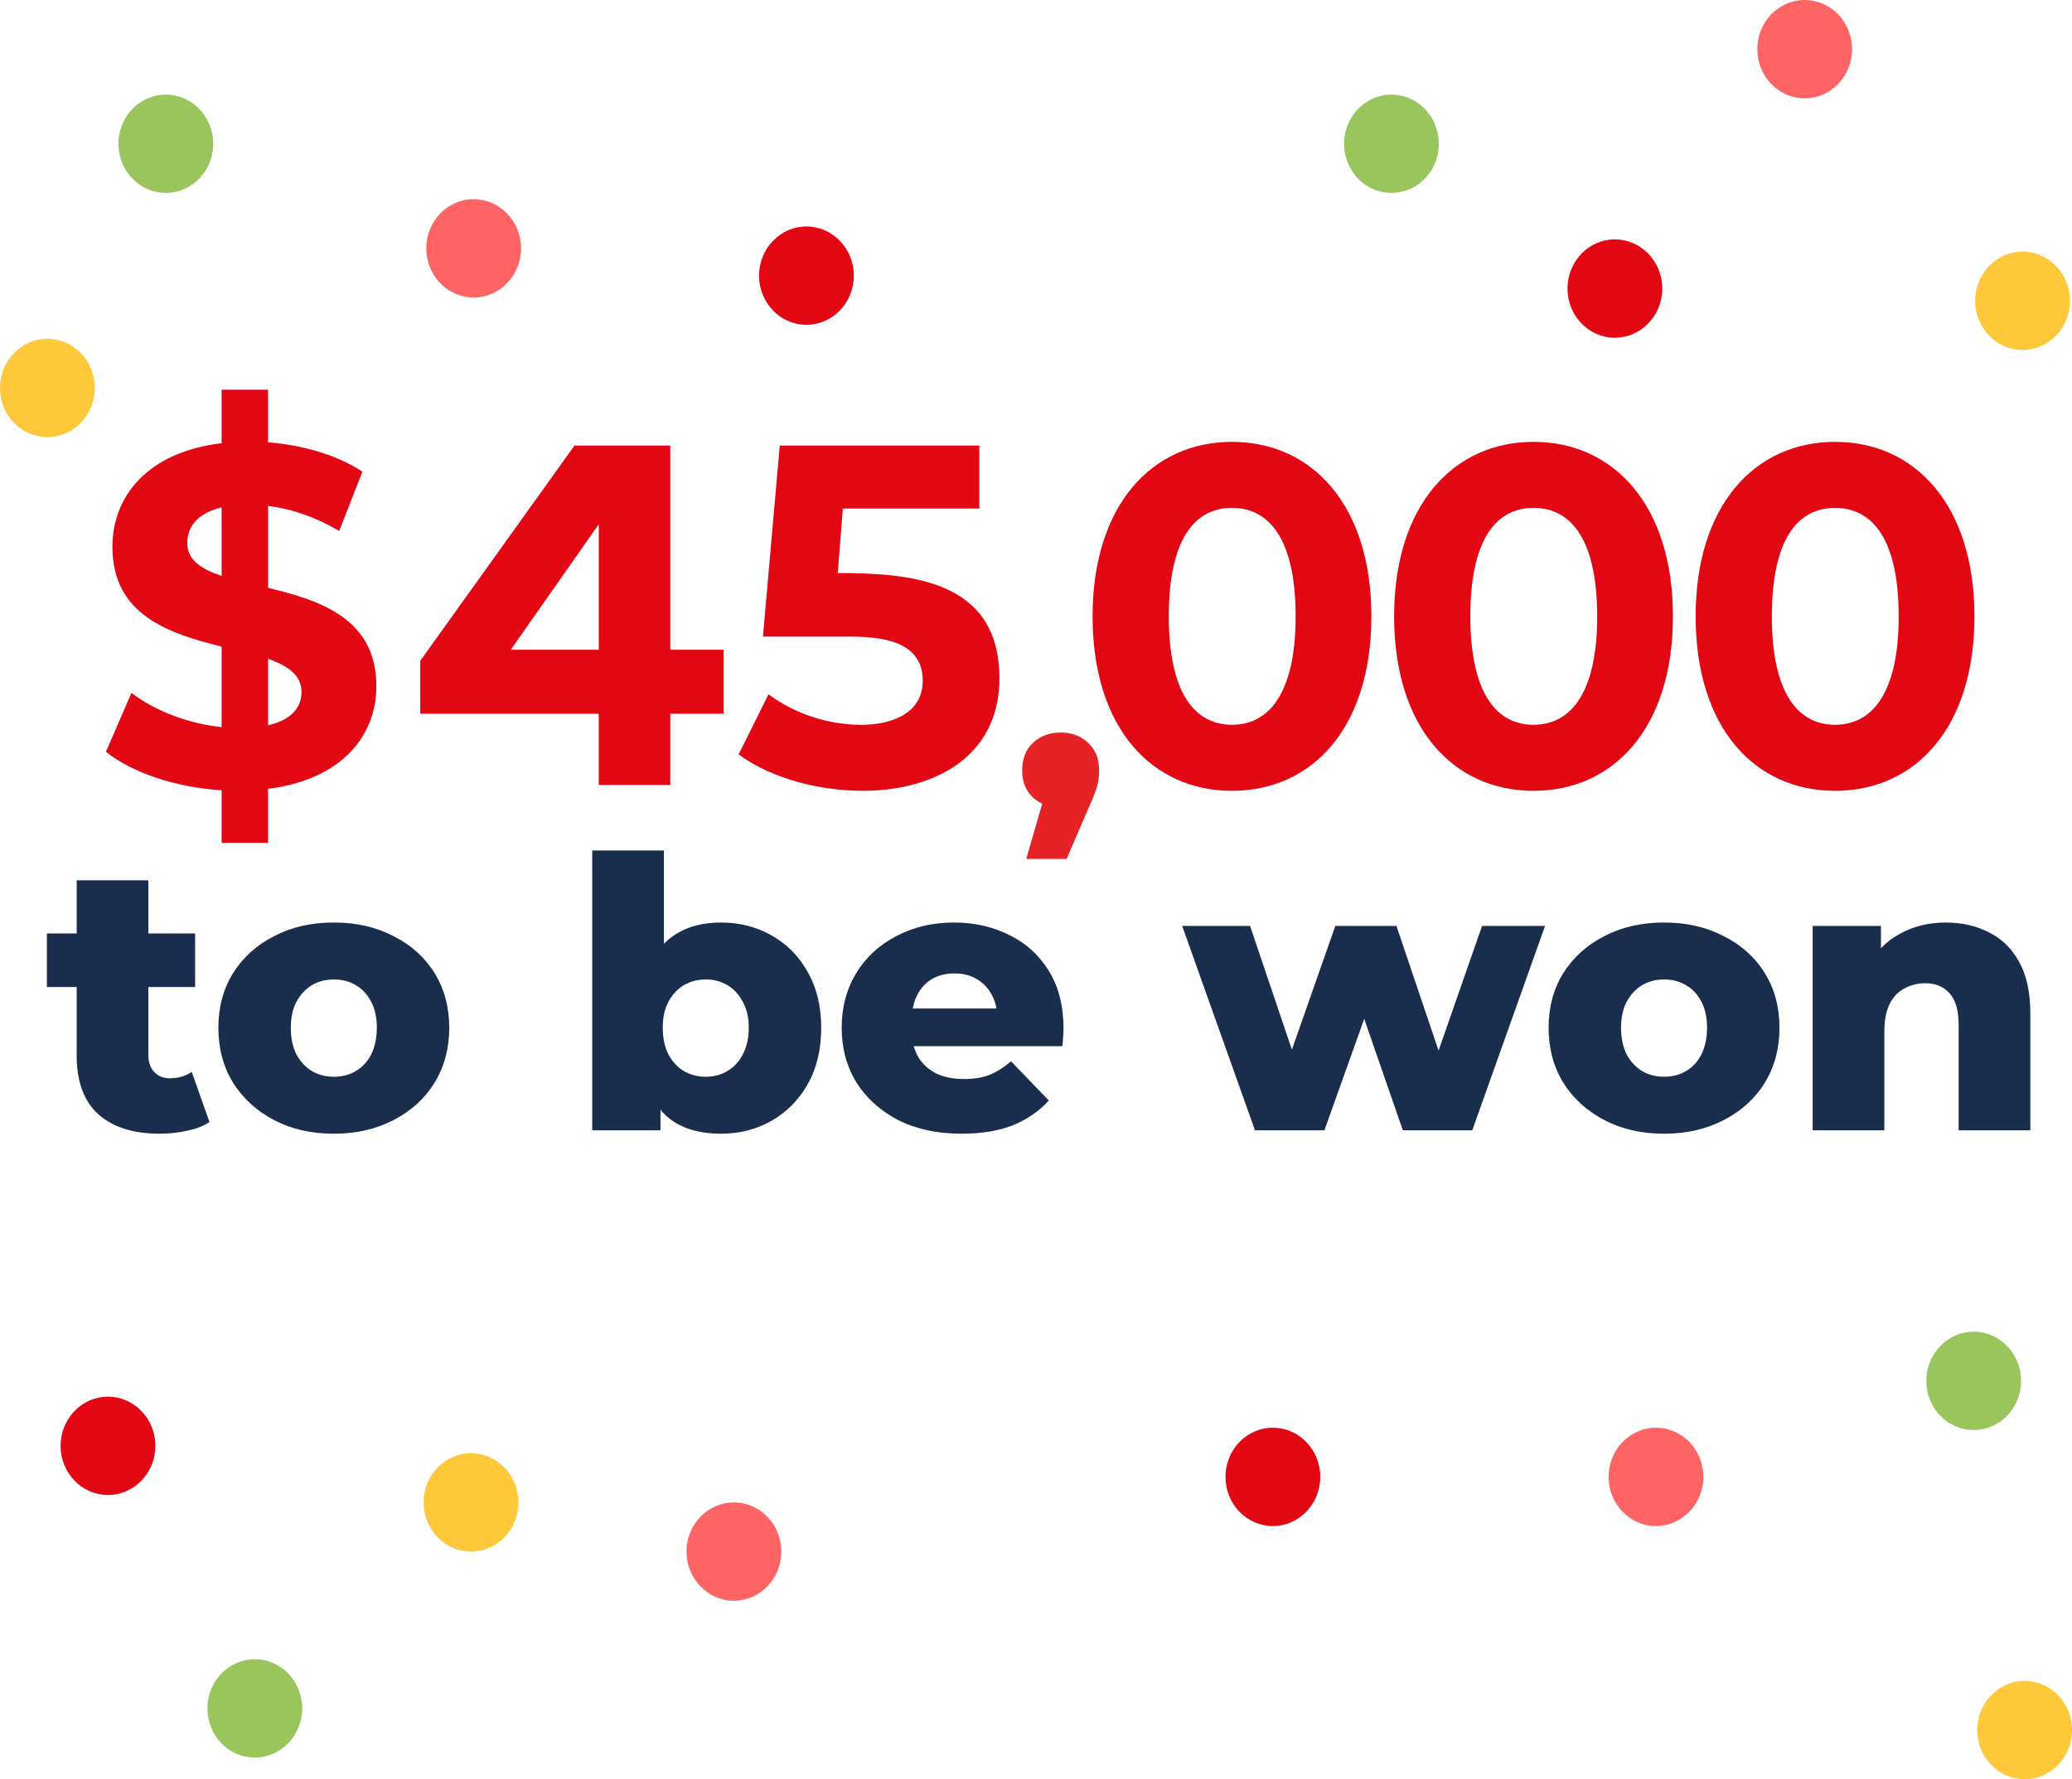 <svg width="489" height="420" viewBox="0 0 489 420" fill="none" xmlns="http://www.w3.org/2000/svg">
<g clip-path="url(#clip0_344_7589)">
<path d="M22.361 91.579C22.361 97.987 17.351 103.186 11.176 103.186C5 103.186 0 97.987 0 91.579C0 85.172 5.01 79.973 11.185 79.973C17.361 79.973 22.37 85.172 22.37 91.579" fill="#FFC73A"/>
<path d="M488.509 71.006C488.509 77.414 483.499 82.612 477.323 82.612C471.148 82.612 466.138 77.414 466.138 71.006C466.138 64.598 471.148 59.4 477.323 59.4C483.499 59.4 488.509 64.598 488.509 71.006Z" fill="#FFC73A"/>
<path d="M392.302 68.117C392.302 74.525 387.292 79.723 381.117 79.723C374.941 79.723 369.932 74.525 369.932 68.117C369.932 61.709 374.941 56.511 381.117 56.511C387.292 56.511 392.302 61.709 392.302 68.117Z" fill="#E30613"/>
<path d="M201.508 65.068C201.508 71.476 196.498 76.674 190.322 76.674C184.147 76.674 179.137 71.476 179.137 65.068C179.137 58.66 184.147 53.462 190.322 53.462C196.498 53.462 201.508 58.66 201.508 65.068Z" fill="#E30613"/>
<path d="M48.633 40.057C45.377 45.505 38.479 47.174 33.238 43.795C27.987 40.416 26.378 33.259 29.635 27.821C32.891 22.372 39.789 20.703 45.03 24.082C50.281 27.461 51.89 34.618 48.633 40.057Z" fill="#9AC55D"/>
<path d="M337.889 40.057C334.632 45.505 327.734 47.174 322.493 43.795C317.243 40.416 315.634 33.259 318.89 27.821C322.147 22.372 329.045 20.703 334.286 24.082C339.527 27.461 341.145 34.618 337.889 40.057Z" fill="#9AC55D"/>
<path d="M437.101 11.606C437.101 18.014 432.091 23.212 425.916 23.212C419.74 23.212 414.73 18.014 414.73 11.606C414.73 5.198 419.74 0 425.916 0C432.091 0 437.101 5.198 437.101 11.606Z" fill="#FF6464"/>
<path d="M122.97 58.62C122.97 65.028 117.96 70.227 111.785 70.227C105.609 70.227 100.6 65.028 100.6 58.62C100.6 52.213 105.609 47.014 111.785 47.014C117.96 47.014 122.97 52.213 122.97 58.62Z" fill="#FF6464"/>
<path d="M36.667 341.306C36.667 347.714 31.658 352.912 25.482 352.912C19.307 352.912 14.297 347.714 14.297 341.306C14.297 334.898 19.307 329.7 25.482 329.7C31.658 329.7 36.667 334.898 36.667 341.306Z" fill="#E30613"/>
<path d="M311.587 348.634C311.587 355.042 306.577 360.24 300.402 360.24C294.227 360.24 289.217 355.042 289.217 348.634C289.217 342.226 294.227 337.028 300.402 337.028C306.577 337.028 311.587 342.226 311.587 348.634Z" fill="#E30613"/>
<path d="M71.322 403.286C71.322 409.693 66.312 414.892 60.136 414.892C53.961 414.892 48.951 409.693 48.951 403.286C48.951 396.878 53.961 391.679 60.136 391.679C66.312 391.679 71.322 396.878 71.322 403.286Z" fill="#9AC55D"/>
<path d="M476.986 325.971C476.986 332.379 471.976 337.577 465.801 337.577C459.625 337.577 454.616 332.379 454.616 325.971C454.616 319.563 459.625 314.365 465.801 314.365C471.976 314.365 476.986 319.563 476.986 325.971Z" fill="#9AC55D"/>
<path d="M184.388 366.268C184.388 372.676 179.378 377.874 173.202 377.874C167.027 377.874 162.017 372.676 162.017 366.268C162.017 359.86 167.027 354.662 173.202 354.662C179.378 354.662 184.388 359.86 184.388 366.268Z" fill="#FF6464"/>
<path d="M402.004 348.634C402.004 355.042 396.994 360.24 390.819 360.24C384.643 360.24 379.633 355.042 379.633 348.634C379.633 342.226 384.643 337.028 390.819 337.028C396.994 337.028 402.004 342.226 402.004 348.634Z" fill="#FF6464"/>
<path d="M489 408.404C489 414.812 483.99 420.01 477.815 420.01C471.639 420.01 466.629 414.812 466.629 408.404C466.629 401.996 471.639 396.798 477.815 396.798C483.99 396.798 489 401.996 489 408.404Z" fill="#FFC73A"/>
<path d="M122.344 354.662C122.344 361.07 117.334 366.268 111.159 366.268C104.983 366.268 99.974 361.07 99.974 354.662C99.974 348.254 104.983 343.056 111.159 343.056C117.334 343.056 122.344 348.254 122.344 354.662Z" fill="#FFC73A"/>
<path d="M257.852 145.492C257.852 119.211 271.889 104.306 290.752 104.306C309.616 104.306 323.653 119.211 323.653 145.492C323.653 171.774 309.722 186.679 290.752 186.679C271.783 186.679 257.852 171.774 257.852 145.492ZM305.772 145.492C305.772 127.398 299.635 119.891 290.752 119.891C281.869 119.891 275.839 127.398 275.839 145.492C275.839 163.586 281.975 171.094 290.752 171.094C299.529 171.094 305.772 163.586 305.772 145.492Z" fill="#E30613"/>
<path d="M329.019 145.492C329.019 119.211 343.055 104.306 361.919 104.306C380.783 104.306 394.82 119.211 394.82 145.492C394.82 171.774 380.889 186.679 361.919 186.679C342.95 186.679 329.019 171.774 329.019 145.492ZM376.939 145.492C376.939 127.398 370.802 119.891 361.919 119.891C353.036 119.891 347.006 127.398 347.006 145.492C347.006 163.586 353.142 171.094 361.919 171.094C370.696 171.094 376.939 163.586 376.939 145.492Z" fill="#E30613"/>
<path d="M400.177 145.492C400.177 119.211 414.214 104.306 433.077 104.306C451.941 104.306 465.978 119.211 465.978 145.492C465.978 171.774 452.047 186.679 433.077 186.679C414.108 186.679 400.177 171.774 400.177 145.492ZM448.097 145.492C448.097 127.398 441.96 119.891 433.077 119.891C424.195 119.891 418.164 127.398 418.164 145.492C418.164 163.586 424.301 171.094 433.077 171.094C441.854 171.094 448.097 163.586 448.097 145.492Z" fill="#E30613"/>
<path d="M63.266 186.219V198.965H52.302V186.559C41.444 185.879 31.03 182.35 24.999 177.452L31.03 163.567C36.512 167.775 44.412 170.844 52.302 171.644V152.64C40.134 149.571 26.531 145.363 26.531 129.088C26.531 117.032 34.97 106.675 52.302 104.626V92H63.266V104.406C71.493 105.086 79.499 107.365 85.53 111.344L80.049 125.339C74.461 122.04 68.757 120.101 63.276 119.421V138.765C75.443 141.724 88.825 145.932 88.825 161.977C88.825 173.813 80.492 184.05 63.276 186.209L63.266 186.219ZM52.302 135.936V119.781C46.493 121.151 44.19 124.45 44.19 128.198C44.19 132.177 47.475 134.346 52.302 135.936ZM71.156 163.357C71.156 159.378 67.977 157.209 63.266 155.509V171.214C68.748 169.964 71.156 167.005 71.156 163.367V163.357Z" fill="#E30613"/>
<path d="M203.766 186.679C193.843 186.679 182.475 184.05 174.314 178.092L181.376 163.897C187.667 168.585 195.606 171.104 203.323 171.104C209.72 171.104 217.774 168.815 217.774 160.688C217.774 150.731 206.859 150.271 199.797 150.271H180.056L184.026 105.176H231.127V120.051H198.92L197.706 135.276C214.691 135.276 235.867 136.766 235.867 160.118C235.867 179.122 219.759 186.669 203.766 186.669V186.679Z" fill="#E30613"/>
<path d="M99.178 168.475V155.999L135.575 105.186H158.187V153.37H170.759V168.475H158.187V185.299H141.308V168.475H99.178ZM120.546 153.37H141.317V123.75L120.546 153.37Z" fill="#E30613"/>
<path d="M37.683 267.625C31.51 267.625 26.703 266.111 23.26 263.084C19.818 259.998 18.097 255.369 18.097 249.196V207.799H35.012V249.018C35.012 250.739 35.487 252.104 36.436 253.113C37.386 254.063 38.603 254.538 40.086 254.538C42.104 254.538 43.825 254.033 45.25 253.024L49.434 264.865C48.01 265.814 46.259 266.497 44.182 266.912C42.104 267.387 39.938 267.625 37.683 267.625ZM11.064 232.993V220.352H46.051V232.993H11.064ZM78.781 267.625C73.499 267.625 68.81 266.556 64.715 264.42C60.62 262.283 57.385 259.345 55.011 255.606C52.696 251.808 51.539 247.475 51.539 242.608C51.539 237.741 52.696 233.438 55.011 229.699C57.385 225.96 60.62 223.052 64.715 220.975C68.81 218.838 73.499 217.77 78.781 217.77C84.063 217.77 88.752 218.838 92.847 220.975C97.002 223.052 100.236 225.96 102.551 229.699C104.866 233.438 106.023 237.741 106.023 242.608C106.023 247.475 104.866 251.808 102.551 255.606C100.236 259.345 97.002 262.283 92.847 264.42C88.752 266.556 84.063 267.625 78.781 267.625ZM78.781 254.182C80.74 254.182 82.461 253.736 83.945 252.846C85.488 251.956 86.704 250.65 87.594 248.929C88.485 247.149 88.93 245.042 88.93 242.608C88.93 240.175 88.485 238.127 87.594 236.465C86.704 234.744 85.488 233.438 83.945 232.548C82.461 231.658 80.74 231.213 78.781 231.213C76.882 231.213 75.16 231.658 73.617 232.548C72.134 233.438 70.917 234.744 69.967 236.465C69.077 238.127 68.632 240.175 68.632 242.608C68.632 245.042 69.077 247.149 69.967 248.929C70.917 250.65 72.134 251.956 73.617 252.846C75.16 253.736 76.882 254.182 78.781 254.182ZM170.125 267.625C165.792 267.625 162.172 266.734 159.264 264.954C156.415 263.173 154.278 260.443 152.854 256.763C151.429 253.084 150.717 248.365 150.717 242.608C150.717 236.97 151.459 232.311 152.943 228.631C154.486 224.951 156.712 222.221 159.62 220.441C162.528 218.66 166.03 217.77 170.125 217.77C174.517 217.77 178.493 218.779 182.054 220.797C185.675 222.815 188.524 225.693 190.601 229.432C192.738 233.112 193.806 237.504 193.806 242.608C193.806 247.772 192.738 252.223 190.601 255.962C188.524 259.642 185.675 262.52 182.054 264.598C178.493 266.616 174.517 267.625 170.125 267.625ZM139.767 266.823V200.766H156.682V226.672L155.792 242.608L155.881 258.544V266.823H139.767ZM166.564 254.182C168.463 254.182 170.155 253.736 171.638 252.846C173.181 251.956 174.398 250.65 175.288 248.929C176.238 247.149 176.713 245.042 176.713 242.608C176.713 240.175 176.238 238.127 175.288 236.465C174.398 234.744 173.181 233.438 171.638 232.548C170.155 231.658 168.463 231.213 166.564 231.213C164.665 231.213 162.943 231.658 161.4 232.548C159.917 233.438 158.7 234.744 157.75 236.465C156.86 238.127 156.415 240.175 156.415 242.608C156.415 245.042 156.86 247.149 157.75 248.929C158.7 250.65 159.917 251.956 161.4 252.846C162.943 253.736 164.665 254.182 166.564 254.182ZM226.952 267.625C221.254 267.625 216.268 266.556 211.995 264.42C207.781 262.224 204.487 259.256 202.113 255.517C199.799 251.719 198.641 247.416 198.641 242.608C198.641 237.801 199.769 233.527 202.024 229.788C204.339 225.99 207.514 223.052 211.55 220.975C215.586 218.838 220.126 217.77 225.171 217.77C229.919 217.77 234.252 218.749 238.169 220.708C242.086 222.607 245.202 225.426 247.517 229.165C249.831 232.904 250.989 237.445 250.989 242.786C250.989 243.38 250.959 244.062 250.9 244.834C250.84 245.605 250.781 246.318 250.722 246.97H212.529V238.068H241.73L235.32 240.561C235.379 238.365 234.964 236.465 234.074 234.863C233.243 233.26 232.056 232.014 230.513 231.124C229.029 230.233 227.278 229.788 225.26 229.788C223.242 229.788 221.462 230.233 219.919 231.124C218.435 232.014 217.277 233.29 216.447 234.952C215.616 236.554 215.2 238.454 215.2 240.65V243.231C215.2 245.605 215.675 247.653 216.625 249.374C217.634 251.095 219.058 252.431 220.898 253.38C222.738 254.271 224.934 254.716 227.486 254.716C229.86 254.716 231.878 254.389 233.54 253.736C235.261 253.024 236.952 251.956 238.614 250.532L247.517 259.79C245.202 262.342 242.353 264.301 238.97 265.666C235.587 266.972 231.581 267.625 226.952 267.625ZM296.18 266.823L278.998 218.571H295.023L308.644 258.9H300.988L315.143 218.571H329.565L343.186 258.9H335.708L349.774 218.571H364.642L347.459 266.823H331.079L319.505 233.438H324.491L312.561 266.823H296.18ZM392.721 267.625C387.439 267.625 382.75 266.556 378.655 264.42C374.56 262.283 371.325 259.345 368.951 255.606C366.636 251.808 365.479 247.475 365.479 242.608C365.479 237.741 366.636 233.438 368.951 229.699C371.325 225.96 374.56 223.052 378.655 220.975C382.75 218.838 387.439 217.77 392.721 217.77C398.003 217.77 402.692 218.838 406.787 220.975C410.942 223.052 414.176 225.96 416.491 229.699C418.806 233.438 419.963 237.741 419.963 242.608C419.963 247.475 418.806 251.808 416.491 255.606C414.176 259.345 410.942 262.283 406.787 264.42C402.692 266.556 398.003 267.625 392.721 267.625ZM392.721 254.182C394.68 254.182 396.401 253.736 397.885 252.846C399.428 251.956 400.644 250.65 401.535 248.929C402.425 247.149 402.87 245.042 402.87 242.608C402.87 240.175 402.425 238.127 401.535 236.465C400.644 234.744 399.428 233.438 397.885 232.548C396.401 231.658 394.68 231.213 392.721 231.213C390.822 231.213 389.101 231.658 387.558 232.548C386.074 233.438 384.857 234.744 383.907 236.465C383.017 238.127 382.572 240.175 382.572 242.608C382.572 245.042 383.017 247.149 383.907 248.929C384.857 250.65 386.074 251.956 387.558 252.846C389.101 253.736 390.822 254.182 392.721 254.182ZM459.225 217.77C462.964 217.77 466.347 218.541 469.374 220.084C472.401 221.568 474.775 223.883 476.496 227.029C478.277 230.174 479.167 234.24 479.167 239.225V266.823H462.252V241.985C462.252 238.543 461.54 236.05 460.116 234.507C458.751 232.904 456.822 232.103 454.329 232.103C452.548 232.103 450.916 232.518 449.432 233.349C447.949 234.121 446.791 235.338 445.96 236.999C445.129 238.661 444.714 240.828 444.714 243.498V266.823H427.799V218.571H443.913V232.281L440.797 228.275C442.637 224.773 445.159 222.162 448.364 220.441C451.569 218.66 455.189 217.77 459.225 217.77Z" fill="#1A2D4C"/>
<path d="M242.2 202.763L248.2 181.963L250.36 190.603C247.693 190.603 245.507 189.83 243.8 188.283C242.093 186.683 241.24 184.55 241.24 181.883C241.24 179.11 242.093 176.923 243.8 175.323C245.56 173.723 247.747 172.923 250.36 172.923C252.973 172.923 255.133 173.75 256.84 175.403C258.547 177.003 259.4 179.163 259.4 181.883C259.4 182.63 259.347 183.377 259.24 184.123C259.133 184.87 258.893 185.777 258.52 186.843C258.147 187.91 257.56 189.323 256.76 191.083L251.72 202.763H242.2Z" fill="#E52326"/>
</g>
<defs>
<clipPath id="clip0_344_7589">
<rect width="489" height="420" fill="white"/>
</clipPath>
</defs>
</svg>
